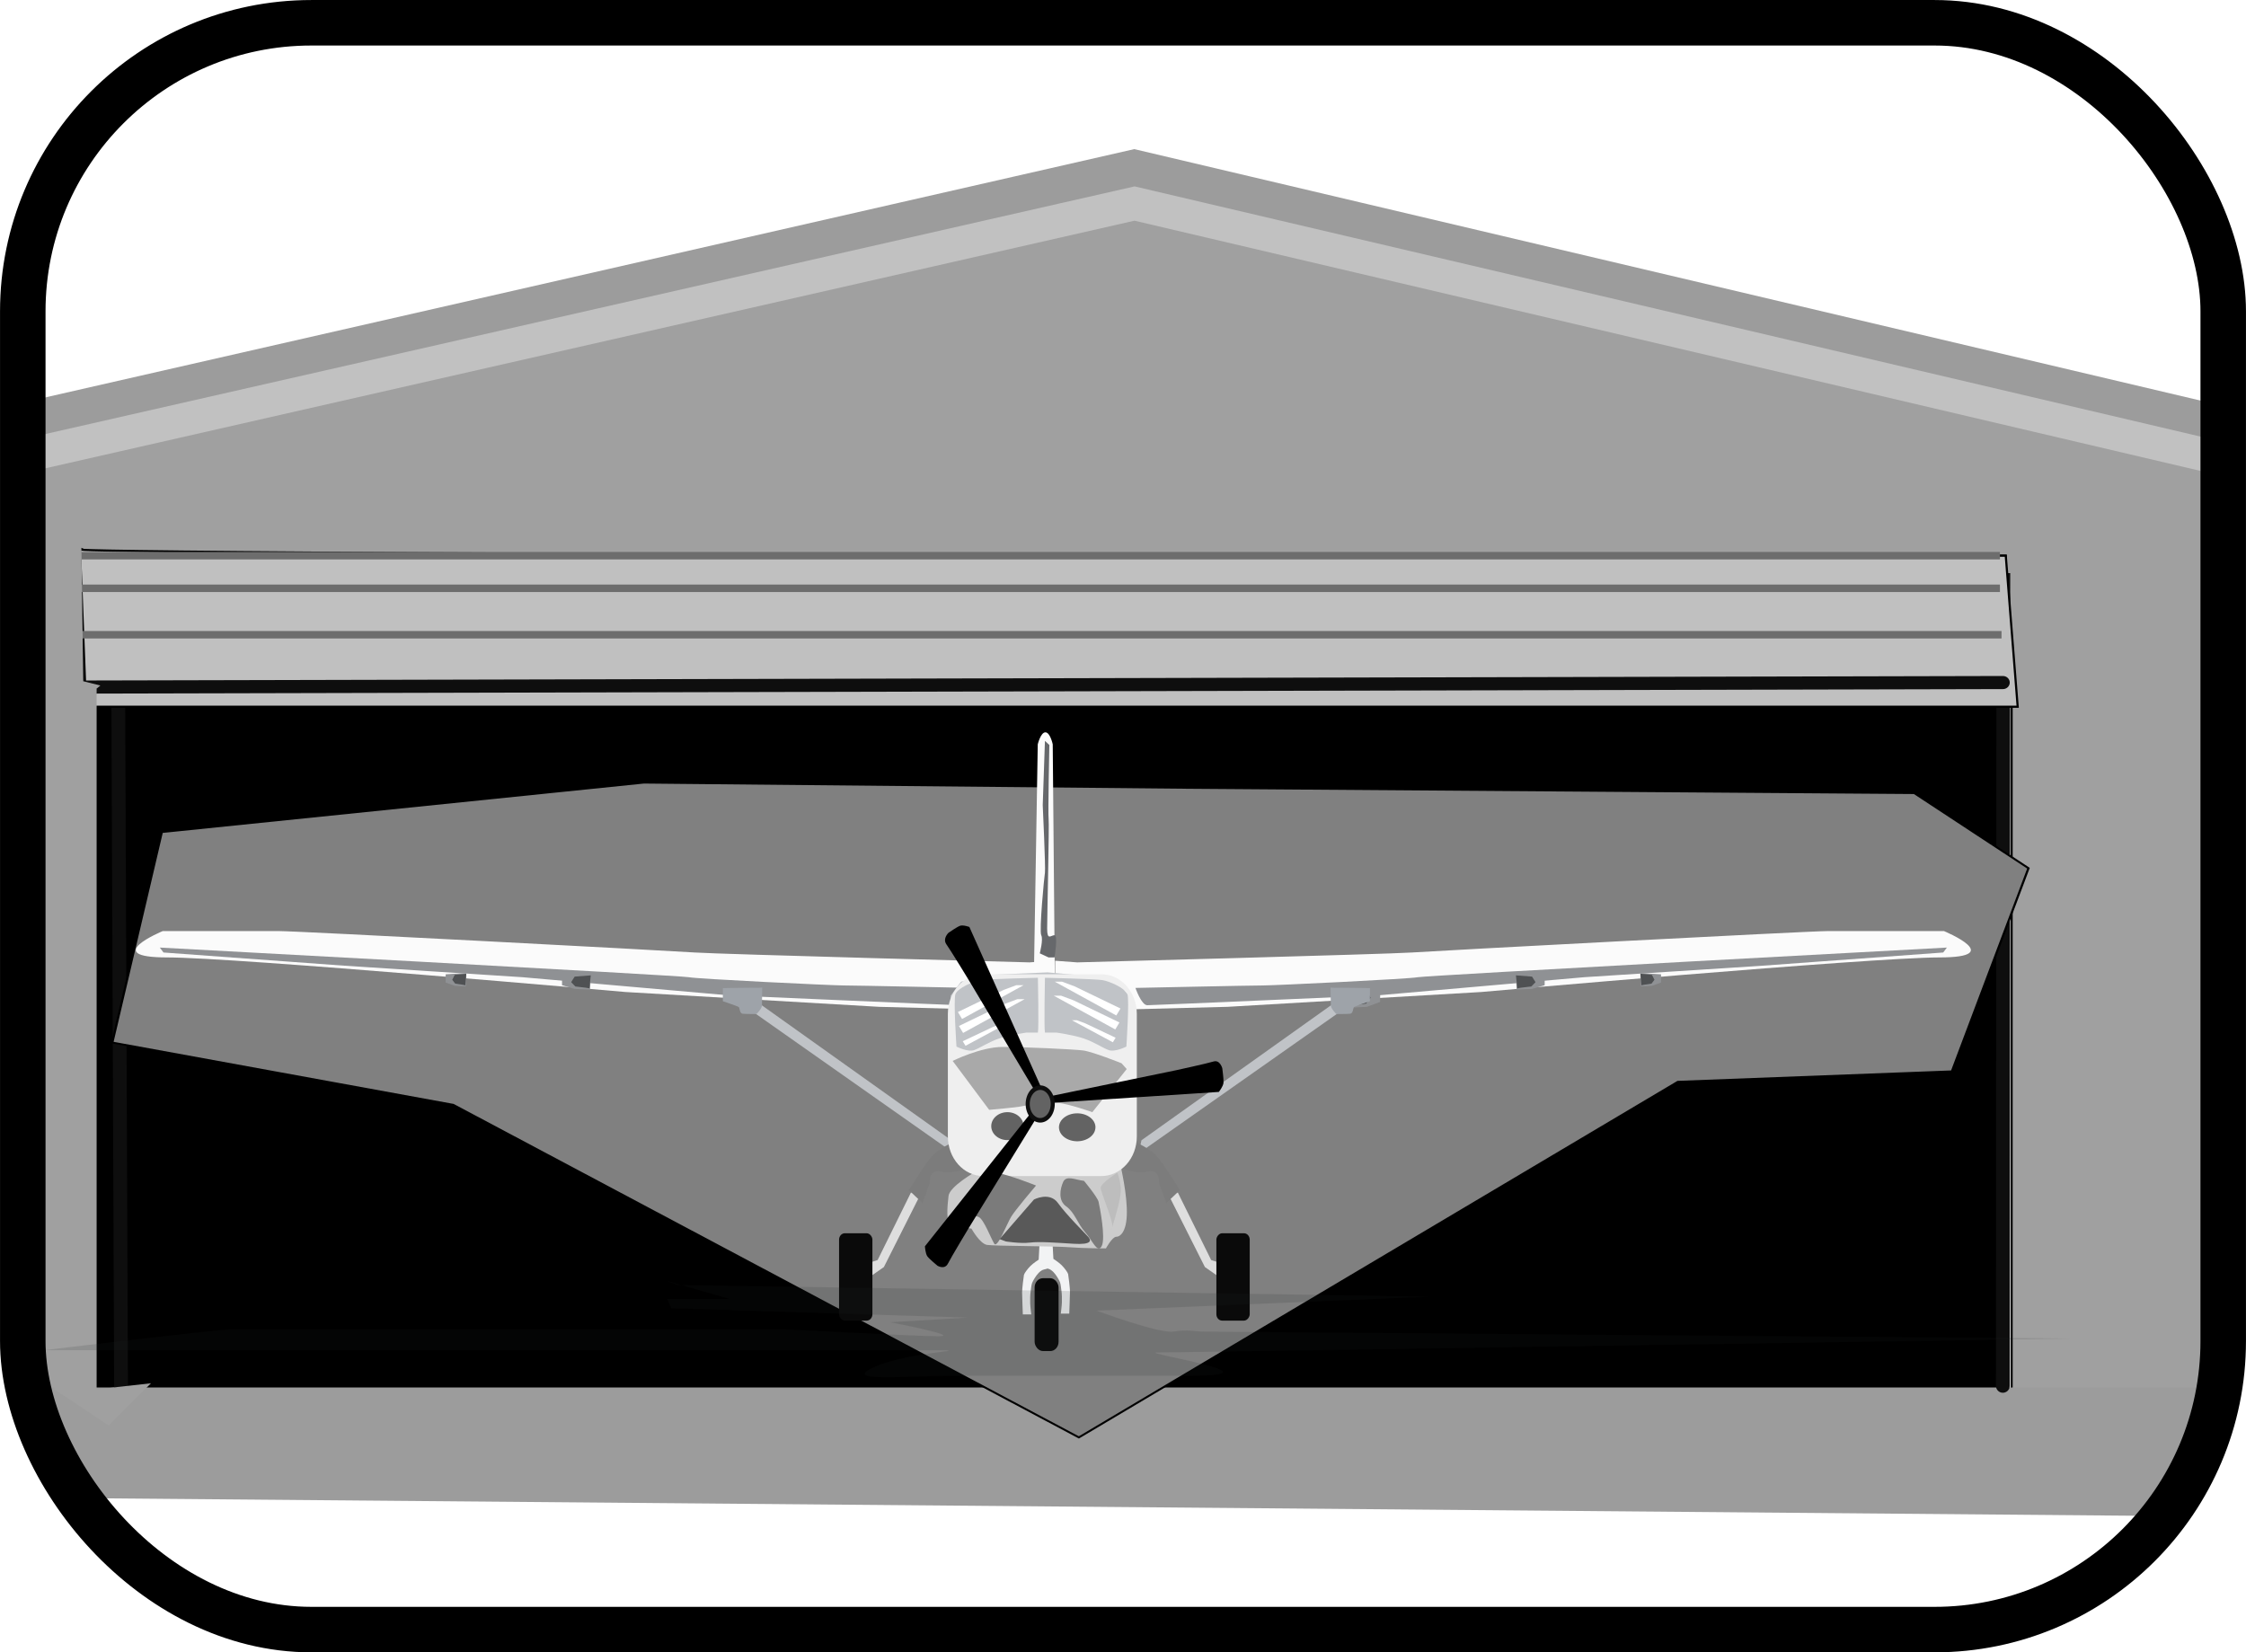 <?xml version="1.0" encoding="UTF-8" standalone="no"?>
<svg
   xmlns:dc="http://purl.org/dc/elements/1.1/"
   xmlns:cc="http://creativecommons.org/ns#"
   xmlns:rdf="http://www.w3.org/1999/02/22-rdf-syntax-ns#"
   xmlns:svg="http://www.w3.org/2000/svg"
   xmlns="http://www.w3.org/2000/svg"
   xmlns:xlink="http://www.w3.org/1999/xlink"
   xmlns:sodipodi="http://sodipodi.sourceforge.net/DTD/sodipodi-0.dtd"
   xmlns:inkscape="http://www.inkscape.org/namespaces/inkscape"
   sodipodi:docname="icon-sector-aviation.svg"
   inkscape:version="1.0 (4035a4f, 2020-05-01)"
   id="svg29197"
   version="1.1"
   viewBox="0 0 40.725 29.963"
   height="113.245"
   width="153.92">
  <defs
     id="defs29191">
    <filter
       id="filter34467"
       inkscape:label="Out of Focus"
       style="color-interpolation-filters:sRGB">
      <feFlood
         id="feFlood34453"
         result="flood"
         flood-color="rgb(255,255,255)"
         flood-opacity="1" />
      <feColorMatrix
         id="feColorMatrix34455"
         result="colormatrix1"
         values="1 0 0 0 0 0 1 0 0 0 0 0 1 0 0 -0.212 -0.715 -0.072 1 0 "
         in="SourceGraphic" />
      <feGaussianBlur
         id="feGaussianBlur34457"
         result="blur"
         stdDeviation="22.35 15.57"
         in="colormatrix1" />
      <feColorMatrix
         id="feColorMatrix34459"
         result="colormatrix2"
         values="1 0 0 0 0 0 1 0 0 0 0 0 1 0 0 0 0 0 25.53 -21.01 "
         in="blur" />
      <feBlend
         id="feBlend34461"
         result="blend"
         mode="normal"
         in2="flood"
         in="colormatrix2" />
      <feComposite
         k4="0"
         k3="0"
         k1="0"
         id="feComposite34463"
         result="composite1"
         k2="1"
         operator="arithmetic"
         in2="blend"
         in="blend" />
      <feComposite
         result="fbSourceGraphic"
         id="feComposite34465"
         operator="in"
         in2="SourceGraphic" />
      <feColorMatrix
         id="feColorMatrix34469"
         values="0 0 0 -1 0 0 0 0 -1 0 0 0 0 -1 0 0 0 0 1 0"
         in="fbSourceGraphic"
         result="fbSourceGraphicAlpha" />
      <feFlood
         in="fbSourceGraphic"
         result="flood"
         flood-color="rgb(255,255,255)"
         flood-opacity="1"
         id="feFlood34471" />
      <feColorMatrix
         result="colormatrix1"
         values="1 0 0 0 0 0 1 0 0 0 0 0 1 0 0 -0.212 -0.715 -0.072 1 0 "
         in="fbSourceGraphic"
         id="feColorMatrix34473" />
      <feGaussianBlur
         result="blur"
         stdDeviation="22.35 15.57"
         in="colormatrix1"
         id="feGaussianBlur34475" />
      <feColorMatrix
         result="colormatrix2"
         values="1 0 0 0 0 0 1 0 0 0 0 0 1 0 0 0 0 0 25.53 -21.01 "
         in="blur"
         id="feColorMatrix34477" />
      <feBlend
         result="blend"
         mode="normal"
         in="colormatrix2"
         id="feBlend34479"
         in2="flood" />
      <feComposite
         k4="0"
         k3="0"
         k1="0"
         result="composite1"
         k2="1"
         operator="arithmetic"
         in="blend"
         id="feComposite34481"
         in2="blend" />
      <feComposite
         operator="in"
         id="feComposite34483"
         in2="fbSourceGraphic" />
    </filter>
    <inkscape:perspective
       id="perspective1650"
       inkscape:persp3d-origin="22.885447 : -119.57486 : 1"
       inkscape:vp_z="45.770893 : -114.43077 : 1"
       inkscape:vp_y="-874.61967 : 484.80959 : 0"
       inkscape:vp_x="0 : -114.43077 : 1"
       sodipodi:type="inkscape:persp3d" />
    <marker
       inkscape:isstock="true"
       style="overflow:visible"
       id="Arrow2Lend"
       refX="0"
       refY="0"
       orient="auto"
       inkscape:stockid="Arrow2Lend">
      <path
         transform="matrix(-1.1,0,0,-1.1,-1.1,0)"
         d="M 8.719,4.034 -2.207,0.016 8.719,-4.002 c -1.745,2.372 -1.735,5.617 -6e-7,8.035 z"
         style="fill:#656565;fill-opacity:1;fill-rule:evenodd;stroke:#656565;stroke-width:0.625;stroke-linejoin:round;stroke-opacity:1"
         id="path17604" />
    </marker>
    <linearGradient
       id="linearGradient75911">
      <stop
         style="stop-color:#ffffff;stop-opacity:1;"
         offset="0"
         id="stop75907" />
      <stop
         style="stop-color:#d0d0d0;stop-opacity:1;"
         offset="1"
         id="stop75909" />
    </linearGradient>
    <linearGradient
       id="linearGradient82140">
      <stop
         id="stop82136"
         offset="0"
         style="stop-color:#ff2929;stop-opacity:1;" />
      <stop
         id="stop82138"
         offset="1"
         style="stop-color:#000000;stop-opacity:1;" />
    </linearGradient>
    <linearGradient
       id="linearGradient82098">
      <stop
         id="stop82094"
         offset="0"
         style="stop-color:#ff2929;stop-opacity:1;" />
      <stop
         id="stop82096"
         offset="1"
         style="stop-color:#080808;stop-opacity:1;" />
    </linearGradient>
    <filter
       style="color-interpolation-filters:sRGB"
       id="filter6564"
       x="-0.015"
       width="1.029"
       y="-0.015"
       height="1.029">
      <feGaussianBlur
         stdDeviation="0.273"
         id="feGaussianBlur6566" />
    </filter>
    <filter
       style="color-interpolation-filters:sRGB"
       id="filter6564-8"
       x="-0.015"
       width="1.029"
       y="-0.015"
       height="1.029">
      <feGaussianBlur
         stdDeviation="0.273"
         id="feGaussianBlur6566-7" />
    </filter>
    <linearGradient
       id="linearGradient11085">
      <stop
         id="stop11081"
         offset="0"
         style="stop-color:#98da00;stop-opacity:1;" />
      <stop
         id="stop11083"
         offset="1"
         style="stop-color:#73a500;stop-opacity:1;" />
    </linearGradient>
    <linearGradient
       id="linearGradient11075">
      <stop
         id="stop11071"
         offset="0"
         style="stop-color:#98da00;stop-opacity:1;" />
      <stop
         id="stop11073"
         offset="1"
         style="stop-color:#649000;stop-opacity:1;" />
    </linearGradient>
    <linearGradient
       id="linearGradient11065">
      <stop
         id="stop11061"
         offset="0"
         style="stop-color:#98da00;stop-opacity:1;" />
      <stop
         id="stop11063"
         offset="1"
         style="stop-color:#507300;stop-opacity:1;" />
    </linearGradient>
    <linearGradient
       id="linearGradient361386">
      <stop
         style="stop-color:#a7a7af;stop-opacity:1;"
         offset="0"
         id="stop361382" />
      <stop
         style="stop-color:#fbfbfb;stop-opacity:1;"
         offset="1"
         id="stop361384" />
    </linearGradient>
    <linearGradient
       id="linearGradient3640">
      <stop
         id="stop3636"
         offset="0"
         style="stop-color:#f4362d;stop-opacity:1;" />
      <stop
         id="stop3638"
         offset="1"
         style="stop-color:#910e08;stop-opacity:1;" />
    </linearGradient>
    <linearGradient
       id="linearGradient71652">
      <stop
         style="stop-color:#9f9f99;stop-opacity:1;"
         offset="0"
         id="stop71648" />
      <stop
         style="stop-color:#72726c;stop-opacity:1;"
         offset="1"
         id="stop71650" />
    </linearGradient>
    <linearGradient
       id="linearGradient88873">
      <stop
         style="stop-color:#b0b0b0;stop-opacity:1;"
         offset="0"
         id="stop88869" />
      <stop
         style="stop-color:#777777;stop-opacity:1;"
         offset="1"
         id="stop88871" />
    </linearGradient>
    <linearGradient
       id="linearGradient86952">
      <stop
         style="stop-color:#cdcecd;stop-opacity:1;"
         offset="0"
         id="stop86948" />
      <stop
         style="stop-color:#909490;stop-opacity:1;"
         offset="1"
         id="stop86950" />
    </linearGradient>
    <linearGradient
       id="linearGradient86936">
      <stop
         style="stop-color:#c9cac9;stop-opacity:1;"
         offset="0"
         id="stop86932" />
      <stop
         style="stop-color:#848784;stop-opacity:1;"
         offset="1"
         id="stop86934" />
    </linearGradient>
    <linearGradient
       id="linearGradient86861">
      <stop
         style="stop-color:#dedfde;stop-opacity:1;"
         offset="0"
         id="stop86857" />
      <stop
         style="stop-color:#828584;stop-opacity:1;"
         offset="1"
         id="stop86859" />
    </linearGradient>
    <linearGradient
       id="linearGradient86819">
      <stop
         style="stop-color:#1d1d1d;stop-opacity:1;"
         offset="0"
         id="stop86815" />
      <stop
         style="stop-color:#929292;stop-opacity:0.992;"
         offset="1"
         id="stop86817" />
    </linearGradient>
    <linearGradient
       id="linearGradient13968">
      <stop
         id="stop13964"
         offset="0"
         style="stop-color:#d0d0d0;stop-opacity:1;" />
      <stop
         id="stop13966"
         offset="1"
         style="stop-color:#9c9c9c;stop-opacity:1;" />
    </linearGradient>
    <filter
       style="color-interpolation-filters:sRGB"
       id="filter6564-0"
       x="-0.015"
       width="1.029"
       y="-0.015"
       height="1.029">
      <feGaussianBlur
         stdDeviation="0.273"
         id="feGaussianBlur6566-5" />
    </filter>
    <filter
       style="color-interpolation-filters:sRGB"
       id="filter6564-8-1"
       x="-0.015"
       width="1.029"
       y="-0.015"
       height="1.029">
      <feGaussianBlur
         stdDeviation="0.273"
         id="feGaussianBlur6566-7-2" />
    </filter>
    <filter
       height="1.029"
       y="-0.015"
       width="1.029"
       x="-0.015"
       id="filter6564-1"
       style="color-interpolation-filters:sRGB">
      <feGaussianBlur
         id="feGaussianBlur6566-2"
         stdDeviation="0.273" />
    </filter>
    <linearGradient
       id="linearGradient48543">
      <stop
         style="stop-color:#4d4d4d;stop-opacity:1;"
         offset="0"
         id="stop48539" />
      <stop
         style="stop-color:#0f0e0e;stop-opacity:1;"
         offset="1"
         id="stop48541" />
    </linearGradient>
    <linearGradient
       id="linearGradient8720">
      <stop
         style="stop-color:#ffffff;stop-opacity:0;"
         offset="0"
         id="stop8716" />
      <stop
         style="stop-color:#ffffff;stop-opacity:0.661;"
         offset="1"
         id="stop8718" />
    </linearGradient>
    <clipPath
       clipPathUnits="userSpaceOnUse"
       id="clipPath12958">
      <rect
         style="display:inline;opacity:1;fill:none;fill-opacity:1;stroke:#e5ebfd;stroke-width:0.217;stroke-miterlimit:4;stroke-dasharray:none;stroke-dashoffset:0;stroke-opacity:1"
         id="rect12960"
         width="46.639"
         height="10.557"
         x="0.267"
         y="9.821"
         ry="0.035" />
    </clipPath>
    <clipPath
       id="clipPath12958-2"
       clipPathUnits="userSpaceOnUse">
      <rect
         ry="0.035"
         y="9.821"
         x="0.267"
         height="10.557"
         width="46.639"
         id="rect12960-0"
         style="display:inline;opacity:1;fill:none;fill-opacity:1;stroke:#e5ebfd;stroke-width:0.217;stroke-miterlimit:4;stroke-dasharray:none;stroke-dashoffset:0;stroke-opacity:1" />
    </clipPath>
    <linearGradient
       id="linearGradient11320">
      <stop
         style="stop-color:#ab2215;stop-opacity:1;"
         offset="0"
         id="stop11316" />
      <stop
         style="stop-color:#6e160d;stop-opacity:1;"
         offset="1"
         id="stop11318" />
    </linearGradient>
    <linearGradient
       id="linearGradient11292">
      <stop
         style="stop-color:#f0c142;stop-opacity:1;"
         offset="0"
         id="stop11288" />
      <stop
         style="stop-color:#af840e;stop-opacity:0.903;"
         offset="1"
         id="stop11290" />
    </linearGradient>
    <linearGradient
       id="linearGradient11282">
      <stop
         style="stop-color:#f0ca42;stop-opacity:1;"
         offset="0"
         id="stop11278" />
      <stop
         style="stop-color:#cea410;stop-opacity:0.992;"
         offset="1"
         id="stop11280" />
    </linearGradient>
    <linearGradient
       id="linearGradient11274">
      <stop
         style="stop-color:#f0c142;stop-opacity:1;"
         offset="0"
         id="stop11270" />
      <stop
         style="stop-color:#ca9810;stop-opacity:1;"
         offset="1"
         id="stop11272" />
    </linearGradient>
    <linearGradient
       id="linearGradient11256">
      <stop
         style="stop-color:#ebb70f;stop-opacity:1;"
         offset="0"
         id="stop11252" />
      <stop
         style="stop-color:#a27e0a;stop-opacity:0.984;"
         offset="1"
         id="stop11254" />
    </linearGradient>
    <linearGradient
       id="linearGradient11053">
      <stop
         style="stop-color:#98da00;stop-opacity:1;"
         offset="1"
         id="stop11049" />
      <stop
         style="stop-color:#567b00;stop-opacity:0.524;"
         offset="1"
         id="stop11051" />
    </linearGradient>
    <linearGradient
       id="linearGradient10607">
      <stop
         style="stop-color:#cbcbcb;stop-opacity:1;"
         offset="0"
         id="stop10603" />
      <stop
         style="stop-color:#e4e4e4;stop-opacity:1;"
         offset="1"
         id="stop10605" />
    </linearGradient>
    <linearGradient
       id="linearGradient10324">
      <stop
         style="stop-color:#a09999;stop-opacity:0.444;"
         offset="0"
         id="stop10320" />
      <stop
         style="stop-color:#edecec;stop-opacity:0.919;"
         offset="1"
         id="stop10322" />
    </linearGradient>
    <linearGradient
       xlink:href="#linearGradient11065"
       id="linearGradient11069"
       gradientUnits="userSpaceOnUse"
       x1="29.86"
       y1="30.663"
       x2="22.631"
       y2="33.026" />
    <linearGradient
       xlink:href="#linearGradient11075"
       id="linearGradient11079"
       gradientUnits="userSpaceOnUse"
       x1="25.372"
       y1="24.805"
       x2="24.568"
       y2="26.033" />
    <linearGradient
       xlink:href="#linearGradient11085"
       id="linearGradient11089"
       gradientUnits="userSpaceOnUse"
       x1="21.497"
       y1="30.285"
       x2="20.789"
       y2="30.947" />
    <clipPath
       id="clipPath12958-6"
       clipPathUnits="userSpaceOnUse">
      <rect
         ry="0.035"
         y="9.821"
         x="0.267"
         height="10.557"
         width="46.639"
         id="rect12960-2"
         style="display:inline;opacity:1;fill:none;fill-opacity:1;stroke:#e5ebfd;stroke-width:0.217;stroke-miterlimit:4;stroke-dasharray:none;stroke-dashoffset:0;stroke-opacity:1" />
    </clipPath>
    <clipPath
       clipPathUnits="userSpaceOnUse"
       id="clipPath12958-2-6">
      <rect
         style="display:inline;opacity:1;fill:none;fill-opacity:1;stroke:#e5ebfd;stroke-width:0.217;stroke-miterlimit:4;stroke-dasharray:none;stroke-dashoffset:0;stroke-opacity:1"
         id="rect12960-0-3"
         width="46.639"
         height="10.557"
         x="0.267"
         y="9.821"
         ry="0.035" />
    </clipPath>
    <linearGradient
       id="linearGradient165769">
      <stop
         id="stop165765"
         offset="0"
         style="stop-color:#44b3ed;stop-opacity:1;" />
      <stop
         id="stop165767"
         offset="1"
         style="stop-color:#1491d2;stop-opacity:1;" />
    </linearGradient>
    <linearGradient
       id="linearGradient165759">
      <stop
         id="stop165755"
         offset="0"
         style="stop-color:#44b3ed;stop-opacity:1;" />
      <stop
         id="stop165757"
         offset="1"
         style="stop-color:#127fb8;stop-opacity:1;" />
    </linearGradient>
    <linearGradient
       id="linearGradient165679">
      <stop
         id="stop165675"
         offset="0"
         style="stop-color:#cfcfcf;stop-opacity:1;" />
      <stop
         id="stop165677"
         offset="1"
         style="stop-color:#585858;stop-opacity:1;" />
    </linearGradient>
    <linearGradient
       id="linearGradient165671">
      <stop
         id="stop165667"
         offset="0"
         style="stop-color:#cfcfcf;stop-opacity:1;" />
      <stop
         id="stop165669"
         offset="1"
         style="stop-color:#4a4a4a;stop-opacity:0.806;" />
    </linearGradient>
    <linearGradient
       id="linearGradient165659">
      <stop
         id="stop165655"
         offset="0"
         style="stop-color:#cfcfcf;stop-opacity:1;" />
      <stop
         id="stop165657"
         offset="1"
         style="stop-color:#888888;stop-opacity:0.984;" />
    </linearGradient>
    <linearGradient
       id="linearGradient166178">
      <stop
         id="stop166174"
         offset="0"
         style="stop-color:#e4e5e4;stop-opacity:1;" />
      <stop
         id="stop166176"
         offset="1"
         style="stop-color:#b1b4b1;stop-opacity:1;" />
    </linearGradient>
    <linearGradient
       id="linearGradient166150">
      <stop
         id="stop166146"
         offset="0"
         style="stop-color:#939592;stop-opacity:1;" />
      <stop
         id="stop166148"
         offset="1"
         style="stop-color:#898b88;stop-opacity:1;" />
    </linearGradient>
    <linearGradient
       id="linearGradient166096">
      <stop
         id="stop166092"
         offset="0"
         style="stop-color:#e7e7e7;stop-opacity:1;" />
      <stop
         id="stop166094"
         offset="1"
         style="stop-color:#909090;stop-opacity:0.992;" />
    </linearGradient>
    <linearGradient
       id="linearGradient166086">
      <stop
         id="stop166082"
         offset="0"
         style="stop-color:#e1e1e1;stop-opacity:1;" />
      <stop
         id="stop166084"
         offset="1"
         style="stop-color:#a0a0a0;stop-opacity:1;" />
    </linearGradient>
    <linearGradient
       id="linearGradient165962">
      <stop
         id="stop165958"
         offset="0"
         style="stop-color:#979797;stop-opacity:1;" />
      <stop
         id="stop165960"
         offset="1"
         style="stop-color:#6b6b6b;stop-opacity:1;" />
    </linearGradient>
    <linearGradient
       id="linearGradient165950">
      <stop
         id="stop165946"
         offset="0"
         style="stop-color:#2f2f2f;stop-opacity:1;" />
      <stop
         id="stop165948"
         offset="1"
         style="stop-color:#dcdcdc;stop-opacity:1" />
    </linearGradient>
    <linearGradient
       id="linearGradient166360">
      <stop
         id="stop166356"
         offset="0"
         style="stop-color:#b8b8bb;stop-opacity:1;" />
      <stop
         id="stop166358"
         offset="1"
         style="stop-color:#87878c;stop-opacity:1;" />
    </linearGradient>
    <linearGradient
       id="linearGradient166348">
      <stop
         id="stop166344"
         offset="0"
         style="stop-color:#e2e2e3;stop-opacity:1;" />
      <stop
         id="stop166346"
         offset="1"
         style="stop-color:#bdc5d6;stop-opacity:1;" />
    </linearGradient>
    <linearGradient
       id="linearGradient166336">
      <stop
         id="stop166332"
         offset="0"
         style="stop-color:#f5002f;stop-opacity:1;" />
      <stop
         id="stop166334"
         offset="1"
         style="stop-color:#ff738e;stop-opacity:1;" />
    </linearGradient>
    <linearGradient
       id="linearGradient166312">
      <stop
         id="stop166308"
         offset="0"
         style="stop-color:#f5002f;stop-opacity:1;" />
      <stop
         id="stop166310"
         offset="1"
         style="stop-color:#fa6481;stop-opacity:1;" />
    </linearGradient>
    <linearGradient
       id="linearGradient166302">
      <stop
         id="stop166298"
         offset="0"
         style="stop-color:#100003;stop-opacity:1;" />
      <stop
         id="stop166300"
         offset="1"
         style="stop-color:#757575;stop-opacity:1;" />
    </linearGradient>
    <marker
       inkscape:isstock="true"
       style="overflow:visible"
       id="Arrow2Lend-3"
       refX="0"
       refY="0"
       orient="auto"
       inkscape:stockid="Arrow2Lend">
      <path
         transform="matrix(-1.1,0,0,-1.1,-1.1,0)"
         d="M 8.719,4.034 -2.207,0.016 8.719,-4.002 c -1.745,2.372 -1.735,5.617 -6e-7,8.035 z"
         style="fill:#656565;fill-opacity:1;fill-rule:evenodd;stroke:#656565;stroke-width:0.625;stroke-linejoin:round;stroke-opacity:1"
         id="path17604-2" />
    </marker>
    <clipPath
       id="clipPath94518"
       clipPathUnits="userSpaceOnUse">
      <rect
         y="-109.846"
         x="-14.674"
         height="105.912"
         width="132.025"
         id="rect94520"
         style="opacity:1;fill:#98b0b0;fill-opacity:1;stroke:none;stroke-width:0.217;stroke-miterlimit:4;stroke-dasharray:none;stroke-opacity:1" />
    </clipPath>
    <marker
       inkscape:isstock="true"
       style="overflow:visible"
       id="Arrow2Lend-0"
       refX="0"
       refY="0"
       orient="auto"
       inkscape:stockid="Arrow2Lend">
      <path
         transform="matrix(-1.1,0,0,-1.1,-1.1,0)"
         d="M 8.719,4.034 -2.207,0.016 8.719,-4.002 c -1.745,2.372 -1.735,5.617 -6e-7,8.035 z"
         style="fill:#656565;fill-opacity:1;fill-rule:evenodd;stroke:#656565;stroke-width:0.625;stroke-linejoin:round;stroke-opacity:1"
         id="path17604-5" />
    </marker>
    <filter
       style="color-interpolation-filters:sRGB"
       id="filter6564-2"
       x="-0.015"
       width="1.029"
       y="-0.015"
       height="1.029">
      <feGaussianBlur
         stdDeviation="0.273"
         id="feGaussianBlur6566-0" />
    </filter>
    <filter
       style="color-interpolation-filters:sRGB"
       id="filter6564-8-12"
       x="-0.015"
       width="1.029"
       y="-0.015"
       height="1.029">
      <feGaussianBlur
         stdDeviation="0.273"
         id="feGaussianBlur6566-7-0" />
    </filter>
    <filter
       style="color-interpolation-filters:sRGB"
       id="filter6564-0-2"
       x="-0.015"
       width="1.029"
       y="-0.015"
       height="1.029">
      <feGaussianBlur
         stdDeviation="0.273"
         id="feGaussianBlur6566-5-0" />
    </filter>
    <filter
       style="color-interpolation-filters:sRGB"
       id="filter6564-8-1-4"
       x="-0.015"
       width="1.029"
       y="-0.015"
       height="1.029">
      <feGaussianBlur
         stdDeviation="0.273"
         id="feGaussianBlur6566-7-2-5" />
    </filter>
    <filter
       height="1.029"
       y="-0.015"
       width="1.029"
       x="-0.015"
       id="filter6564-1-6"
       style="color-interpolation-filters:sRGB">
      <feGaussianBlur
         id="feGaussianBlur6566-2-6"
         stdDeviation="0.273" />
    </filter>
    <clipPath
       clipPathUnits="userSpaceOnUse"
       id="clipPath12958-4">
      <rect
         style="display:inline;opacity:1;fill:none;fill-opacity:1;stroke:#e5ebfd;stroke-width:0.217;stroke-miterlimit:4;stroke-dasharray:none;stroke-dashoffset:0;stroke-opacity:1"
         id="rect12960-20"
         width="46.639"
         height="10.557"
         x="0.267"
         y="9.821"
         ry="0.035" />
    </clipPath>
    <clipPath
       id="clipPath12958-2-8"
       clipPathUnits="userSpaceOnUse">
      <rect
         ry="0.035"
         y="9.821"
         x="0.267"
         height="10.557"
         width="46.639"
         id="rect12960-0-6"
         style="display:inline;opacity:1;fill:none;fill-opacity:1;stroke:#e5ebfd;stroke-width:0.217;stroke-miterlimit:4;stroke-dasharray:none;stroke-dashoffset:0;stroke-opacity:1" />
    </clipPath>
    <clipPath
       id="clipPath12958-6-3"
       clipPathUnits="userSpaceOnUse">
      <rect
         ry="0.035"
         y="9.821"
         x="0.267"
         height="10.557"
         width="46.639"
         id="rect12960-2-9"
         style="display:inline;opacity:1;fill:none;fill-opacity:1;stroke:#e5ebfd;stroke-width:0.217;stroke-miterlimit:4;stroke-dasharray:none;stroke-dashoffset:0;stroke-opacity:1" />
    </clipPath>
    <clipPath
       clipPathUnits="userSpaceOnUse"
       id="clipPath12958-2-6-8">
      <rect
         style="display:inline;opacity:1;fill:none;fill-opacity:1;stroke:#e5ebfd;stroke-width:0.217;stroke-miterlimit:4;stroke-dasharray:none;stroke-dashoffset:0;stroke-opacity:1"
         id="rect12960-0-3-4"
         width="46.639"
         height="10.557"
         x="0.267"
         y="9.821"
         ry="0.035" />
    </clipPath>
    <marker
       inkscape:isstock="true"
       style="overflow:visible"
       id="Arrow2Lend-3-0"
       refX="0"
       refY="0"
       orient="auto"
       inkscape:stockid="Arrow2Lend">
      <path
         transform="matrix(-1.1,0,0,-1.1,-1.1,0)"
         d="M 8.719,4.034 -2.207,0.016 8.719,-4.002 c -1.745,2.372 -1.735,5.617 -6e-7,8.035 z"
         style="fill:#656565;fill-opacity:1;fill-rule:evenodd;stroke:#656565;stroke-width:0.625;stroke-linejoin:round;stroke-opacity:1"
         id="path17604-2-2" />
    </marker>
    <marker
       inkscape:stockid="Arrow2Lend"
       orient="auto"
       refY="0"
       refX="0"
       id="Arrow2Lend-7"
       style="overflow:visible"
       inkscape:isstock="true">
      <path
         id="path17604-3"
         style="fill:#656565;fill-opacity:1;fill-rule:evenodd;stroke:#656565;stroke-width:0.625;stroke-linejoin:round;stroke-opacity:1"
         d="M 8.719,4.034 -2.207,0.016 8.719,-4.002 c -1.745,2.372 -1.735,5.617 -6e-7,8.035 z"
         transform="matrix(-1.1,0,0,-1.1,-1.1,0)" />
    </marker>
    <filter
       height="1.029"
       y="-0.015"
       width="1.029"
       x="-0.015"
       id="filter6564-9"
       style="color-interpolation-filters:sRGB">
      <feGaussianBlur
         id="feGaussianBlur6566-52"
         stdDeviation="0.273" />
    </filter>
    <filter
       height="1.029"
       y="-0.015"
       width="1.029"
       x="-0.015"
       id="filter6564-8-7"
       style="color-interpolation-filters:sRGB">
      <feGaussianBlur
         id="feGaussianBlur6566-7-9"
         stdDeviation="0.273" />
    </filter>
    <filter
       height="1.029"
       y="-0.015"
       width="1.029"
       x="-0.015"
       id="filter6564-0-0"
       style="color-interpolation-filters:sRGB">
      <feGaussianBlur
         id="feGaussianBlur6566-5-4"
         stdDeviation="0.273" />
    </filter>
    <filter
       height="1.029"
       y="-0.015"
       width="1.029"
       x="-0.015"
       id="filter6564-8-1-1"
       style="color-interpolation-filters:sRGB">
      <feGaussianBlur
         id="feGaussianBlur6566-7-2-7"
         stdDeviation="0.273" />
    </filter>
    <filter
       style="color-interpolation-filters:sRGB"
       id="filter6564-1-9"
       x="-0.015"
       width="1.029"
       y="-0.015"
       height="1.029">
      <feGaussianBlur
         stdDeviation="0.273"
         id="feGaussianBlur6566-2-4" />
    </filter>
    <clipPath
       id="clipPath12958-0"
       clipPathUnits="userSpaceOnUse">
      <rect
         ry="0.035"
         y="9.821"
         x="0.267"
         height="10.557"
         width="46.639"
         id="rect12960-23"
         style="display:inline;opacity:1;fill:none;fill-opacity:1;stroke:#e5ebfd;stroke-width:0.217;stroke-miterlimit:4;stroke-dasharray:none;stroke-dashoffset:0;stroke-opacity:1" />
    </clipPath>
    <clipPath
       clipPathUnits="userSpaceOnUse"
       id="clipPath12958-2-1">
      <rect
         style="display:inline;opacity:1;fill:none;fill-opacity:1;stroke:#e5ebfd;stroke-width:0.217;stroke-miterlimit:4;stroke-dasharray:none;stroke-dashoffset:0;stroke-opacity:1"
         id="rect12960-0-39"
         width="46.639"
         height="10.557"
         x="0.267"
         y="9.821"
         ry="0.035" />
    </clipPath>
    <clipPath
       clipPathUnits="userSpaceOnUse"
       id="clipPath12958-6-7">
      <rect
         style="display:inline;opacity:1;fill:none;fill-opacity:1;stroke:#e5ebfd;stroke-width:0.217;stroke-miterlimit:4;stroke-dasharray:none;stroke-dashoffset:0;stroke-opacity:1"
         id="rect12960-2-8"
         width="46.639"
         height="10.557"
         x="0.267"
         y="9.821"
         ry="0.035" />
    </clipPath>
    <clipPath
       id="clipPath12958-2-6-3"
       clipPathUnits="userSpaceOnUse">
      <rect
         ry="0.035"
         y="9.821"
         x="0.267"
         height="10.557"
         width="46.639"
         id="rect12960-0-3-7"
         style="display:inline;opacity:1;fill:none;fill-opacity:1;stroke:#e5ebfd;stroke-width:0.217;stroke-miterlimit:4;stroke-dasharray:none;stroke-dashoffset:0;stroke-opacity:1" />
    </clipPath>
    <marker
       inkscape:stockid="Arrow2Lend"
       orient="auto"
       refY="0"
       refX="0"
       id="Arrow2Lend-3-7"
       style="overflow:visible"
       inkscape:isstock="true">
      <path
         id="path17604-2-4"
         style="fill:#656565;fill-opacity:1;fill-rule:evenodd;stroke:#656565;stroke-width:0.625;stroke-linejoin:round;stroke-opacity:1"
         d="M 8.719,4.034 -2.207,0.016 8.719,-4.002 c -1.745,2.372 -1.735,5.617 -6e-7,8.035 z"
         transform="matrix(-1.1,0,0,-1.1,-1.1,0)" />
    </marker>
    <marker
       inkscape:isstock="true"
       style="overflow:visible"
       id="Arrow2Lend-9"
       refX="0"
       refY="0"
       orient="auto"
       inkscape:stockid="Arrow2Lend">
      <path
         transform="matrix(-1.1,0,0,-1.1,-1.1,0)"
         d="M 8.719,4.034 -2.207,0.016 8.719,-4.002 c -1.745,2.372 -1.735,5.617 -6e-7,8.035 z"
         style="fill:#656565;fill-opacity:1;fill-rule:evenodd;stroke:#656565;stroke-width:0.625;stroke-linejoin:round;stroke-opacity:1"
         id="path17604-25" />
    </marker>
    <filter
       id="filter34467-4"
       inkscape:label="Out of Focus"
       style="color-interpolation-filters:sRGB">
      <feFlood
         id="feFlood34453-0"
         result="flood"
         flood-color="rgb(255,255,255)"
         flood-opacity="1" />
      <feColorMatrix
         id="feColorMatrix34455-9"
         result="colormatrix1"
         values="1 0 0 0 0 0 1 0 0 0 0 0 1 0 0 -0.212 -0.715 -0.072 1 0 "
         in="SourceGraphic" />
      <feGaussianBlur
         id="feGaussianBlur34457-2"
         result="blur"
         stdDeviation="22.35 15.57"
         in="colormatrix1" />
      <feColorMatrix
         id="feColorMatrix34459-4"
         result="colormatrix2"
         values="1 0 0 0 0 0 1 0 0 0 0 0 1 0 0 0 0 0 25.53 -21.01 "
         in="blur" />
      <feBlend
         id="feBlend34461-9"
         result="blend"
         mode="normal"
         in2="flood"
         in="colormatrix2" />
      <feComposite
         k4="0"
         k3="0"
         k1="0"
         id="feComposite34463-2"
         result="composite1"
         k2="1"
         operator="arithmetic"
         in2="blend"
         in="blend" />
      <feComposite
         result="fbSourceGraphic"
         id="feComposite34465-9"
         operator="in"
         in2="SourceGraphic" />
      <feColorMatrix
         id="feColorMatrix34469-1"
         values="0 0 0 -1 0 0 0 0 -1 0 0 0 0 -1 0 0 0 0 1 0"
         in="fbSourceGraphic"
         result="fbSourceGraphicAlpha" />
      <feFlood
         in="fbSourceGraphic"
         result="flood"
         flood-color="rgb(255,255,255)"
         flood-opacity="1"
         id="feFlood34471-0" />
      <feColorMatrix
         result="colormatrix1"
         values="1 0 0 0 0 0 1 0 0 0 0 0 1 0 0 -0.212 -0.715 -0.072 1 0 "
         in="fbSourceGraphic"
         id="feColorMatrix34473-9" />
      <feGaussianBlur
         result="blur"
         stdDeviation="22.35 15.57"
         in="colormatrix1"
         id="feGaussianBlur34475-3" />
      <feColorMatrix
         result="colormatrix2"
         values="1 0 0 0 0 0 1 0 0 0 0 0 1 0 0 0 0 0 25.53 -21.01 "
         in="blur"
         id="feColorMatrix34477-0" />
      <feBlend
         result="blend"
         mode="normal"
         in="colormatrix2"
         id="feBlend34479-0"
         in2="flood" />
      <feComposite
         k4="0"
         k3="0"
         k1="0"
         result="composite1"
         k2="1"
         operator="arithmetic"
         in="blend"
         id="feComposite34481-3"
         in2="blend" />
      <feComposite
         operator="in"
         id="feComposite34483-0"
         in2="fbSourceGraphic" />
    </filter>
    <filter
       id="filter35459"
       inkscape:label="Lighting"
       style="color-interpolation-filters:sRGB">
      <feComponentTransfer
         id="feComponentTransfer35457"
         result="component">
        <feFuncR
           id="feFuncR35451"
           offset="0"
           exponent="1"
           amplitude="1.33"
           type="gamma" />
        <feFuncG
           id="feFuncG35453"
           offset="0"
           exponent="1"
           amplitude="1.33"
           type="gamma" />
        <feFuncB
           id="feFuncB35455"
           offset="0"
           exponent="1"
           amplitude="1.33"
           type="gamma" />
        <feFuncA
           type="identity"
           id="feFuncA35463" />
      </feComponentTransfer>
    </filter>
    <filter
       inkscape:label="filter2"
       id="filter35617"
       style="color-interpolation-filters:sRGB">
      <feBlend
         id="feBlend35619"
         in2="SourceGraphic"
         mode="normal" />
    </filter>
    <filter
       height="1.4"
       width="1.22"
       id="filter35627"
       style="color-interpolation-filters:sRGB"
       inkscape:menu-tooltip="Inner colorized shadow, outer black shadow"
       inkscape:menu="Shadows and Glows"
       inkscape:label="In and Out">
      <feGaussianBlur
         id="feGaussianBlur35621"
         stdDeviation="45.96"
         in="SourceGraphic"
         result="result0" />
      <feOffset
         id="feOffset35623"
         result="result4"
         dy="5"
         dx="5" />
      <feComposite
         id="feComposite35625"
         result="result3"
         operator="xor"
         in2="result4"
         in="SourceGraphic" />
    </filter>
    <clipPath
       id="clipPath10382"
       clipPathUnits="userSpaceOnUse">
      <rect
         ry="0.417"
         y="63.865"
         x="70.822"
         height="72.732"
         width="83.257"
         id="rect10384"
         style="fill:#ffffff;stroke-width:0.274;stroke-linecap:round" />
    </clipPath>
    <clipPath
       id="clipPath12806"
       clipPathUnits="userSpaceOnUse">
      <rect
         style="fill:#000000;fill-opacity:1;stroke:#000000;stroke-width:1.862;stroke-linecap:round;stroke-miterlimit:4;stroke-dasharray:none;stroke-opacity:1"
         id="rect12808"
         width="80.719"
         height="73.319"
         x="71.893"
         y="64.663"
         ry="13.167" />
    </clipPath>
    <filter
       inkscape:collect="always"
       style="color-interpolation-filters:sRGB"
       id="filter2557"
       x="-0.006"
       width="1.012"
       y="-2.521"
       height="6.042">
      <feGaussianBlur
         inkscape:collect="always"
         stdDeviation="0.099"
         id="feGaussianBlur2559" />
    </filter>
    <filter
       inkscape:collect="always"
       style="color-interpolation-filters:sRGB"
       id="filter2400"
       x="-0.38"
       width="1.761"
       y="-0.032"
       height="1.064">
      <feGaussianBlur
         inkscape:collect="always"
         stdDeviation="0.118"
         id="feGaussianBlur2402" />
    </filter>
    <filter
       inkscape:collect="always"
       style="color-interpolation-filters:sRGB"
       id="filter2058"
       x="-0.083"
       width="1.166"
       y="-0.102"
       height="1.205">
      <feGaussianBlur
         inkscape:collect="always"
         stdDeviation="0.124"
         id="feGaussianBlur2060" />
    </filter>
    <filter
       inkscape:collect="always"
       style="color-interpolation-filters:sRGB"
       id="filter2062"
       x="-0.154"
       width="1.307"
       y="-0.104"
       height="1.209">
      <feGaussianBlur
         inkscape:collect="always"
         stdDeviation="0.124"
         id="feGaussianBlur2064" />
    </filter>
    <filter
       inkscape:collect="always"
       style="color-interpolation-filters:sRGB"
       id="filter2066"
       x="-0.327"
       width="1.655"
       y="-0.128"
       height="1.255">
      <feGaussianBlur
         inkscape:collect="always"
         stdDeviation="0.124"
         id="feGaussianBlur2068" />
    </filter>
    <filter
       inkscape:collect="always"
       style="color-interpolation-filters:sRGB"
       id="filter2108"
       x="-0.072"
       width="1.144"
       y="-0.155"
       height="1.309">
      <feGaussianBlur
         inkscape:collect="always"
         stdDeviation="0.123"
         id="feGaussianBlur2110" />
    </filter>
    <filter
       inkscape:collect="always"
       style="color-interpolation-filters:sRGB"
       id="filter2224"
       x="-0.145"
       width="1.291"
       y="-0.316"
       height="1.632">
      <feGaussianBlur
         inkscape:collect="always"
         stdDeviation="0.18"
         id="feGaussianBlur2226" />
    </filter>
    <filter
       inkscape:collect="always"
       style="color-interpolation-filters:sRGB"
       id="filter2200"
       x="-0.007"
       width="1.015"
       y="-0.016"
       height="1.032">
      <feGaussianBlur
         inkscape:collect="always"
         stdDeviation="0.009"
         id="feGaussianBlur2202" />
    </filter>
    <filter
       inkscape:collect="always"
       style="color-interpolation-filters:sRGB"
       id="filter2156"
       x="-0.186"
       width="1.371"
       y="-0.159"
       height="1.318">
      <feGaussianBlur
         inkscape:collect="always"
         stdDeviation="0.088"
         id="feGaussianBlur2158" />
    </filter>
    <filter
       inkscape:collect="always"
       style="color-interpolation-filters:sRGB"
       id="filter2450"
       x="-0.03"
       width="1.059"
       y="-0.69"
       height="2.381">
      <feGaussianBlur
         inkscape:collect="always"
         stdDeviation="1.132"
         id="feGaussianBlur2452" />
    </filter>
    <filter
       height="2.604"
       y="-0.802"
       width="1.54"
       x="-0.27"
       id="filter50683"
       style="color-interpolation-filters:sRGB"
       inkscape:collect="always">
      <feGaussianBlur
         id="feGaussianBlur50685"
         stdDeviation="3.66"
         inkscape:collect="always" />
    </filter>
    <filter
       height="1.492"
       y="-0.246"
       width="1.031"
       x="-0.016"
       id="filter50717"
       style="color-interpolation-filters:sRGB"
       inkscape:collect="always">
      <feGaussianBlur
         id="feGaussianBlur50719"
         stdDeviation="0.24"
         inkscape:collect="always" />
    </filter>
  </defs>
  <sodipodi:namedview
     inkscape:document-rotation="0"
     inkscape:snap-others="false"
     inkscape:snap-nodes="false"
     units="px"
     inkscape:window-maximized="0"
     inkscape:window-y="25"
     inkscape:window-x="24"
     inkscape:window-height="978"
     inkscape:window-width="1691"
     showgrid="false"
     inkscape:current-layer="layer1"
     inkscape:document-units="mm"
     inkscape:cy="134.79615"
     inkscape:cx="63.751033"
     inkscape:zoom="3.416023"
     inkscape:pageshadow="2"
     inkscape:pageopacity="0.0"
     borderopacity="1.0"
     bordercolor="#666666"
     pagecolor="#ffffff"
     id="base" />
  <g
     inkscape:groupmode="layer"
     id="layer1"
     inkscape:label="original"
     style="display:inline">
    <path
       sodipodi:nodetypes="ccccccccccc"
       id="path50634"
       d="M 1.862,25.522 1.972,12.816 36.475,12.597 v 12.874 l 3.724,-0.278 V 8.544 L 20.921,3.615 19.278,3.943 0.548,7.996 l 10e-9,18.073 z"
       style="fill:#a0a0a0;fill-opacity:1;stroke:#000000;stroke-width:0.039;stroke-linecap:round" />
    <rect
       y="10.077"
       x="1.205"
       height="16.211"
       width="35.161"
       id="rect50467"
       style="fill:#000000;stroke:#000000;stroke-width:0.039;stroke-linecap:round" />
    <path
       transform="scale(0.265)"
       d="M 8.278,95.097 H 2.245 L 2.585,29.119 v 0 L 77.724,12.103 v 82.993 h -0.102"
       style="fill:none;fill-opacity:1;stroke:none;stroke-width:0.461;stroke-linecap:round;stroke-miterlimit:4;stroke-dasharray:none;stroke-opacity:1"
       id="path3801" />
    <path
       transform="scale(0.265)"
       d="M 77.623,95.097 H 8.278"
       style="fill:none;fill-opacity:1;stroke:none;stroke-width:0.461;stroke-linecap:round;stroke-miterlimit:4;stroke-dasharray:none;stroke-opacity:1"
       id="path50623" />
    <path
       transform="scale(0.265)"
       d="m 142.594,49.607 v 0 42.017 0 -42.017 0"
       style="fill:none;fill-opacity:1;stroke:none;stroke-width:0.461;stroke-linecap:round;stroke-miterlimit:4;stroke-dasharray:none;stroke-opacity:1"
       id="path3803" />
    <path
       transform="scale(0.265)"
       d="m 135.791,95.096 h 15.869 l -0.339,-65.978 -75.14,-17.015 2e-6,38.404"
       style="fill:none;fill-opacity:1;stroke:none;stroke-width:0.461;stroke-linecap:round;stroke-miterlimit:4;stroke-dasharray:none;stroke-opacity:1"
       id="path50631" />
    <path
       transform="scale(0.265)"
       d="m 76.181,50.508 -2e-6,44.588 h 59.61"
       style="fill:none;fill-opacity:1;stroke:none;stroke-width:0.461;stroke-linecap:round;stroke-miterlimit:4;stroke-dasharray:none;stroke-opacity:1"
       id="path50629" />
    <path
       sodipodi:nodetypes="cccccc"
       style="fill:#9c9c9c;fill-opacity:1;stroke:none;stroke-width:0.122;stroke-linecap:round;stroke-miterlimit:4;stroke-dasharray:none;stroke-opacity:1"
       d="m 0.594,25.161 39.533,-7.1e-5 v 0 L 39.47,27.493 1.161,27.165 Z"
       id="path3819" />
    <path
       style="fill:none;fill-opacity:1;stroke:#9c9c9c;stroke-width:0.97;stroke-linecap:butt;stroke-miterlimit:4;stroke-dasharray:none;stroke-opacity:1"
       d="M 0.502,7.777 20.565,3.202 40.378,7.875"
       id="path4708"
       sodipodi:nodetypes="ccc" />
    <path
       style="fill:none;fill-opacity:1;stroke:#c1c1c1;stroke-width:0.606;stroke-linecap:butt;stroke-miterlimit:4;stroke-dasharray:none;stroke-opacity:1"
       d="M 40.274,8.316 20.572,3.691 0.552,8.243"
       id="path4710" />
    <path
       style="display:inline;fill:none;fill-opacity:1;stroke:#0e0e0e;stroke-width:0.25;stroke-linecap:round;stroke-miterlimit:4;stroke-dasharray:none;stroke-opacity:1"
       d="m 2.195,25.224 -0.059,-14.73 34.189,0.024 -0.009,14.613"
       id="path1917"
       sodipodi:nodetypes="cccc" />
    <rect
       transform="translate(-36.283,-46.344)"
       ry="5.233"
       y="46.757"
       x="36.696"
       height="29.138"
       width="39.899"
       id="rect12487"
       style="opacity:1;fill:none;stroke:#000000;stroke-width:0.825;stroke-linecap:round;stroke-miterlimit:4;stroke-dasharray:none;stroke-opacity:1" />
    <path
       id="path50643"
       d="M 36.369,10.077 C 1.559,10.077 1.45,9.968 1.45,9.968 L 1.559,12.816 H 36.585 Z"
       style="fill:#c0c0c0;fill-opacity:1;stroke:#000000;stroke-width:0.039;stroke-linecap:round" />
    <g
       transform="matrix(1.029,0,0,0.918,-0.834,0.227)"
       id="g50641">
      <g
         style="display:inline"
         transform="matrix(3.491,0,0,0.872,-10.141,-2.429)"
         id="g5710">
        <path
           style="opacity:1;fill:#efefef;fill-opacity:1;stroke:#6d6d6d;stroke-width:0.169;stroke-linecap:butt;stroke-miterlimit:4;stroke-dasharray:none;stroke-opacity:1"
           d="m 3.542,15.09 h 9.69"
           id="path5519" />
        <path
           id="use5681"
           d="m 3.542,15.829 h 9.69"
           style="fill:#efefef;fill-opacity:1;stroke:#6d6d6d;stroke-width:0.169;stroke-linecap:butt;stroke-miterlimit:4;stroke-dasharray:none;stroke-opacity:1" />
        <path
           style="fill:#efefef;fill-opacity:1;stroke:#6d6d6d;stroke-width:0.169;stroke-linecap:butt;stroke-miterlimit:4;stroke-dasharray:none;stroke-opacity:1"
           d="M 3.55,16.881 H 13.24"
           id="use5683" />
      </g>
      <path
         id="path1919"
         d="m 14.114,77.015 38.648,-0.095"
         style="display:inline;fill:none;fill-opacity:1;stroke:#0e0e0e;stroke-width:0.275;stroke-linecap:round;stroke-miterlimit:4;stroke-dasharray:none;stroke-opacity:1;filter:url(#filter2557)"
         transform="matrix(0.878,0,0,0.942,-10.221,-59.223)" />
    </g>
    <path
       sodipodi:nodetypes="ccccccccccc"
       transform="matrix(1.036,0,0,0.869,-1.376,2.198)"
       id="path50645"
       d="M 34.832,14.021 22.126,13.911 12.597,13.802 4.16,14.834 3.294,19.226 l 5.966,1.299 10.951,6.941 10.483,-7.421 4.797,-0.218 1.34,-4.239 z"
       style="fill:#808080;fill-opacity:1;stroke:#000000;stroke-width:0.039;stroke-linecap:round;filter:url(#filter50683)" />
    <path
       id="path50689"
       d="m 2.738,25.084 -0.986,0.11 v -12.706 l -0.767,0.219 v 12.487 l 0.986,0.657 z"
       style="fill:#a0a0a0;fill-opacity:1;stroke:none;stroke-width:0.039;stroke-linecap:round" />
    <path
       id="path50691"
       d="M 1.82,12.431 1.51,12.354 1.472,9.643 H 1.046 L 0.929,13.167 Z"
       style="fill:#a0a0a0;fill-opacity:1;stroke:none;stroke-width:0.039;stroke-linecap:round" />
    <g
       id="g2503"
       transform="matrix(0.4,0,0,0.447,0.492,-3.993)"
       style="display:inline">
      <g
         id="g2407">
        <path
           style="display:inline;fill:#fbfbfb;fill-opacity:1;stroke:none;stroke-width:0.272;stroke-linecap:round;stroke-miterlimit:4;stroke-dasharray:none;stroke-opacity:1"
           d="m 45.641,48.292 0.171,-9.164 c 0,0 0.132,-0.489 0.348,-0.486 0.217,0.003 0.331,0.486 0.331,0.486 l 0.094,9.442 z"
           id="path2340"
           sodipodi:nodetypes="ccsccc" />
        <path
           style="fill:#66686b;fill-opacity:1;stroke:none;stroke-width:0.275;stroke-linecap:round;stroke-miterlimit:4;stroke-dasharray:none;stroke-opacity:1;filter:url(#filter2400)"
           d="m 46.572,47.774 c 0,0 0.167,-0.902 0,-0.902 -0.167,0 -0.334,0.234 -0.334,-0.267 0,-0.501 0.1,-4.243 0.067,-4.443 -0.033,-0.2 0.033,-3.007 0.033,-3.007 l -0.2,-0.167 -0.1,2.606 c 0,0 0.134,2.572 0.1,2.74 -0.033,0.167 -0.267,2.372 -0.167,2.539 0.1,0.167 -0.067,0.735 -0.067,0.735 l 0.401,0.167 z"
           id="path2342" />
      </g>
      <g
         id="g2338">
        <g
           id="g2323">
          <g
             id="g2309"
             style="display:inline">
            <path
               id="path2270"
               d="m 45.436,47.975 c 0,0 -14.098,-0.334 -15.168,-0.401 -1.069,-0.067 -17.974,-0.869 -18.843,-0.869 -0.869,0 -5.279,0 -5.279,0 0,0 -2.873,1.069 0.2,1.069 3.074,0 20.78,1.403 20.78,1.403 l 11.493,0.601 5.813,0.134 2.005,0.067 v -2.071 z"
               style="display:inline;fill:#fbfbfb;fill-opacity:1;stroke:none;stroke-width:0.275;stroke-linecap:round;stroke-miterlimit:4;stroke-dasharray:none;stroke-opacity:1" />
            <path
               sodipodi:nodetypes="csscsccccc"
               id="path2272"
               d="m 6.014,47.374 c 0,0 23.653,1.136 23.987,1.203 0.334,0.067 6.481,0.334 7.016,0.334 0.535,0 5.78,0.1 5.78,0.1 0,0 -0.267,0.702 -0.535,0.702 -0.267,0 -10.457,-0.401 -10.457,-0.401 L 22.451,48.576 14.366,48.109 6.181,47.574 Z"
               style="fill:#8f9194;fill-opacity:1;stroke:none;stroke-width:0.275;stroke-linecap:round;stroke-miterlimit:4;stroke-dasharray:none;stroke-opacity:1;filter:url(#filter50717)" />
          </g>
          <g
             id="g2299">
            <g
               id="g2288">
              <path
                 id="path2282"
                 d="m 33.075,49.011 c -0.267,0 -1.37,0.067 -1.37,0.067 V 49.578 l 0.601,0.2 0.735,0.033 z"
                 style="fill:#8f9194;fill-opacity:1;stroke:none;stroke-width:0.275;stroke-linecap:round;stroke-miterlimit:4;stroke-dasharray:none;stroke-opacity:1" />
              <path
                 id="path2284"
                 d="m 33.075,49.044 -0.768,0.067 -0.167,0.301 0.2,0.234 0.501,0.067 0.167,0.033 z"
                 style="fill:#4f5153;fill-opacity:1;stroke:none;stroke-width:0.275;stroke-linecap:round;stroke-miterlimit:4;stroke-dasharray:none;stroke-opacity:1" />
            </g>
            <use
               x="0"
               y="0"
               xlink:href="#g2288"
               id="use2290"
               transform="matrix(0.951,0,0,0.75,-5.904,11.718)"
               width="100%"
               height="100%" />
            <use
               x="0"
               y="0"
               xlink:href="#use2290"
               id="use2292"
               transform="matrix(0.718,0,0,0.889,1.563,5.319)"
               width="100%"
               height="100%" />
          </g>
        </g>
        <use
           x="0"
           y="0"
           xlink:href="#g2323"
           id="use2325"
           transform="matrix(-1,0,0,1,93.038,0)"
           width="100%"
           height="100%" />
      </g>
      <g
         id="g2266">
        <path
           style="fill:#c0c3c7;fill-opacity:1;stroke:none;stroke-width:0.275;stroke-linecap:round;stroke-miterlimit:4;stroke-dasharray:none;stroke-opacity:1"
           d="m 41.894,55.191 -8.989,-5.73 -0.361,0.295 9.484,5.97 z"
           id="path2260"
           sodipodi:nodetypes="ccccc" />
        <path
           style="fill:#9ea3a9;fill-opacity:1;stroke:none;stroke-width:0.275;stroke-linecap:round;stroke-miterlimit:4;stroke-dasharray:none;stroke-opacity:1"
           d="m 33.144,49.007 c -0.13,-0.012 -1.606,0.012 -1.606,0.012 v 0.532 c 0,0 0.673,0.201 0.721,0.236 0.047,0.035 0.035,0.26 0.177,0.272 0.142,0.012 0.626,0.012 0.626,0.012 0,0 0.248,-0.224 0.248,-0.343 0,-0.118 0.012,-0.732 0.012,-0.732 z"
           id="path2262" />
      </g>
      <use
         height="100%"
         width="100%"
         transform="matrix(-1,0,0,1,92.408,0)"
         id="use2268"
         xlink:href="#g2266"
         y="0"
         x="0" />
      <g
         id="g2256">
        <path
           style="fill:#f2f3f4;fill-opacity:1;stroke:none;stroke-width:0.275;stroke-linecap:round;stroke-miterlimit:4;stroke-dasharray:none;stroke-opacity:1"
           d="m 45.904,59.2 -0.05,0.835 c 0,0 -0.234,0.134 -0.367,0.251 -0.134,0.117 -0.284,0.301 -0.301,0.367 -0.017,0.067 -0.084,0.585 -0.084,0.702 0,0.117 0.033,0.902 0.033,0.902 h 0.384 c 0,0 -0.045,-0.3 -0.05,-0.451 -0.005,-0.15 0,-0.351 0.017,-0.451 0.017,-0.1 0.033,-0.284 0.067,-0.367 0.033,-0.084 0.173,-0.303 0.301,-0.418 0.067,-0.06 0.15,-0.117 0.234,-0.134 0.084,-0.017 0.15,-0.033 0.15,-0.033 l -0.017,-1.32 z"
           id="path2250"
           sodipodi:nodetypes="ccsssccsssssccc" />
        <use
           x="0"
           y="0"
           xlink:href="#path2250"
           id="use2252"
           transform="matrix(-1,0,0,1,92.375,-0.033)"
           width="100%"
           height="100%" />
      </g>
      <g
         id="g2244">
        <path
           style="fill:#dedede;fill-opacity:1;stroke:none;stroke-width:0.275;stroke-linecap:round;stroke-miterlimit:4;stroke-dasharray:none;stroke-opacity:1"
           d="m 40.065,57.311 -1.512,2.74 -0.661,0.189 0.189,0.567 0.756,-0.472 1.701,-3.024 z"
           id="path2237" />
        <path
           style="fill:#7c7c7c;fill-opacity:1;stroke:none;stroke-width:0.275;stroke-linecap:round;stroke-miterlimit:4;stroke-dasharray:none;stroke-opacity:1"
           d="m 41.955,55.279 c 0,0 -0.614,0.236 -0.945,0.567 -0.331,0.331 -1.039,1.37 -1.039,1.37 l 0.614,0.52 0.331,-0.803 c 0,0 -0.047,-0.614 0.52,-0.472 0.567,0.142 1.465,-0.236 1.465,-0.236 l 0.047,-0.283 z"
           id="path2235" />
        <rect
           style="fill:#0a0a0a;fill-opacity:1;stroke:none;stroke-width:0.275;stroke-linecap:round;stroke-miterlimit:4;stroke-dasharray:none;stroke-opacity:1"
           id="rect2239"
           width="1.512"
           height="3.544"
           x="36.805"
           y="58.964"
           ry="0.26" />
      </g>
      <use
         height="100%"
         width="100%"
         transform="matrix(-1,0,0,1,92.226,0)"
         id="use2246"
         xlink:href="#g2244"
         y="0"
         x="0" />
      <path
         id="path2160"
         d="m 49.987,51.263 v -1.89 l -0.709,-0.756 -3.024,-0.236 -2.504,0.095 -1.417,0.283 -0.472,0.567 -0.047,1.039 0.425,1.512 2.315,-0.331 c 0,0 1.701,-0.094 1.89,-0.094 0.189,0 3.213,0.283 3.213,0.283 z"
         style="fill:#c0c3c7;fill-opacity:1;stroke:none;stroke-width:0.275;stroke-linecap:round;stroke-miterlimit:4;stroke-dasharray:none;stroke-opacity:1" />
      <path
         id="path1962"
         d="m 43.184,56.366 c -0.283,0.142 -1.37,0.709 -1.417,1.087 -0.047,0.378 -0.142,1.134 0.142,1.181 0.283,0.047 0.898,0.142 0.898,0.142 0,0 0.378,0.614 0.709,0.661 0.331,0.047 3.071,0.047 3.733,0.094 0.661,0.047 1.654,0.047 1.654,0.047 0,0 0.283,-0.472 0.472,-0.472 0.189,0 0.52,-0.236 0.472,-1.181 -0.047,-0.945 -0.331,-1.795 -0.331,-2.032 0,-0.236 -2.599,0.661 -3.118,0.52 -0.52,-0.142 -3.213,-0.047 -3.213,-0.047 z"
         style="fill:#cccccc;fill-opacity:1;stroke:none;stroke-width:0.275;stroke-linecap:round;stroke-miterlimit:4;stroke-dasharray:none;stroke-opacity:1" />
      <path
         transform="scale(0.265)"
         d="m 163.572,182.857 c -3.364,0 -6.072,2.707 -6.072,6.07 v 18.75 c 0,3.364 2.709,6.072 6.072,6.072 H 183.75 c 3.364,0 6.072,-2.709 6.072,-6.072 v -18.75 c 0,-3.364 -2.709,-6.07 -6.072,-6.07 z m 9.328,0.535 c 0,0 0.179,7.678 0,8.393 h -1.965 c 0,0 -2.857,0.357 -4.643,0.893 -1.786,0.536 -3.214,1.43 -4.285,1.787 -1.071,0.357 -3.035,-0.537 -3.035,-0.537 0,0 -0.537,-7.142 -0.18,-8.035 0.357,-0.893 3.037,-1.964 4.287,-2.143 1.25,-0.179 9.82,-0.357 9.82,-0.357 z m 1.207,0 c 0,0 8.57,0.179 9.82,0.357 1.25,0.179 3.93,1.25 4.287,2.143 0.357,0.893 -0.18,8.035 -0.18,8.035 0,0 -1.964,0.894 -3.035,0.537 -1.071,-0.357 -2.499,-1.251 -4.285,-1.787 -1.786,-0.536 -4.643,-0.893 -4.643,-0.893 h -1.965 c -0.179,-0.714 0,-8.393 0,-8.393 z"
         style="fill:#efefef;fill-opacity:1;stroke:none;stroke-width:1.039;stroke-linecap:round;stroke-miterlimit:4;stroke-dasharray:none;stroke-opacity:1"
         id="rect1939" />
      <path
         id="path1950"
         d="m 43.609,53.956 -1.654,-1.984 c 0,0 1.276,-0.567 2.268,-0.567 0.992,0 3.213,0.095 3.638,0.142 0.425,0.047 1.748,0.52 1.748,0.52 l 0.236,0.236 -1.559,1.748 c 0,0 -1.039,-0.331 -1.559,-0.378 -0.52,-0.047 -1.417,0.095 -1.654,0.142 -0.236,0.047 -1.465,0.142 -1.465,0.142 z"
         style="fill:#a9a9a9;fill-opacity:1;stroke:none;stroke-width:0.275;stroke-linecap:round;stroke-miterlimit:4;stroke-dasharray:none;stroke-opacity:1" />
      <path
         sodipodi:arc-type="arc"
         sodipodi:open="true"
         sodipodi:end="6.2672854"
         sodipodi:start="0"
         sodipodi:ry="0.56696427"
         sodipodi:rx="0.73232883"
         sodipodi:cy="54.617558"
         sodipodi:cx="44.435825"
         sodipodi:type="arc"
         id="path1956"
         style="fill:#636363;fill-opacity:1;stroke:none;stroke-width:0.313;stroke-linecap:round;stroke-miterlimit:4;stroke-dasharray:none;stroke-opacity:1"
         d="m 45.168,54.618 a 0.732,0.567 0 0 1 -0.729,0.567 0.732,0.567 0 0 1 -0.735,-0.562 0.732,0.567 0 0 1 0.724,-0.571 0.732,0.567 0 0 1 0.741,0.558" />
      <use
         height="100%"
         width="100%"
         transform="matrix(1.129,0,0,1,-2.568,0.047)"
         id="use1958"
         xlink:href="#path1956"
         y="0"
         x="0" />
      <path
         id="path1965"
         d="m 42.144,58.256 c 0.142,-0.236 1.181,-1.843 1.795,-1.748 0.614,0.094 1.795,0.52 1.795,0.52 0,0 -0.945,0.992 -1.134,1.276 -0.189,0.283 -0.614,1.276 -0.756,1.087 -0.142,-0.189 -0.472,-0.992 -0.709,-1.087 -0.236,-0.094 -0.992,-0.047 -0.992,-0.047 z"
         style="fill:#7b7b7b;fill-opacity:1;stroke:none;stroke-width:0.275;stroke-linecap:round;stroke-miterlimit:4;stroke-dasharray:none;stroke-opacity:1;filter:url(#filter2058)" />
      <path
         id="path1967"
         d="m 47.908,56.838 c -0.425,-0.047 -0.803,-0.236 -0.945,0.047 -0.142,0.283 -0.236,0.756 0.142,0.992 0.378,0.236 0.52,0.709 0.85,1.039 0.331,0.331 0.567,0.898 0.756,0.567 0.189,-0.331 -0.094,-1.606 -0.142,-1.795 -0.047,-0.189 -0.661,-0.85 -0.661,-0.85 z"
         style="fill:#7b7b7b;fill-opacity:1;stroke:none;stroke-width:0.275;stroke-linecap:round;stroke-miterlimit:4;stroke-dasharray:none;stroke-opacity:1;filter:url(#filter2062)" />
      <path
         id="path1969"
         d="m 49.42,56.507 c 0,0 -0.756,0.425 -0.756,0.614 0,0.189 0.614,1.417 0.52,1.606 -0.095,0.189 -0.047,0.189 0.142,-0.425 0.189,-0.614 0.283,-0.945 0.236,-1.276 -0.047,-0.331 -0.142,-0.52 -0.142,-0.52 z"
         style="fill:#bdbdbd;fill-opacity:1;stroke:none;stroke-width:0.275;stroke-linecap:round;stroke-miterlimit:4;stroke-dasharray:none;stroke-opacity:1;filter:url(#filter2066)" />
      <path
         id="path2070"
         d="m 44.081,59.201 1.559,-1.606 c 0,0 0.709,-0.331 1.087,0.142 0.378,0.472 1.228,1.228 1.37,1.37 0.142,0.142 0.189,0.331 -0.661,0.283 -0.85,-0.047 -1.559,-0.095 -1.984,-0.047 -0.425,0.047 -1.087,-0.047 -1.087,-0.047 z"
         style="fill:#595959;fill-opacity:1;stroke:none;stroke-width:0.275;stroke-linecap:round;stroke-miterlimit:4;stroke-dasharray:none;stroke-opacity:1;filter:url(#filter2108)" />
      <g
         id="g2231">
        <path
           style="fill:#ffffff;fill-opacity:1;stroke:none;stroke-width:0.275;stroke-linecap:round;stroke-miterlimit:4;stroke-dasharray:none;stroke-opacity:1;filter:url(#filter2224)"
           d="m 47.483,48.948 2.079,0.898 -0.189,0.283 -2.788,-1.37 h 0.331 z"
           id="path2162" />
        <use
           x="0"
           y="0"
           xlink:href="#path2162"
           id="use2192"
           transform="translate(-0.047,0.567)"
           width="100%"
           height="100%" />
        <use
           x="0"
           y="0"
           xlink:href="#use2192"
           id="use2194"
           transform="matrix(0.666,0,0,0.653,16.365,18.112)"
           width="100%"
           height="100%"
           style="filter:url(#filter2200)" />
      </g>
      <use
         height="100%"
         width="100%"
         transform="matrix(-1,0,0,1,91.754,0.142)"
         id="use2233"
         xlink:href="#g2231"
         y="0"
         x="0" />
      <g
         transform="translate(-0.378,-0.567)"
         id="g2122">
        <path
           style="fill:#000000;fill-opacity:1;stroke:none;stroke-width:0.275;stroke-linecap:round;stroke-miterlimit:4;stroke-dasharray:none;stroke-opacity:1"
           d="m 46.586,54.098 -3.496,-6.993 c 0,0 -0.283,-0.094 -0.425,-0.047 -0.142,0.047 -0.52,0.283 -0.52,0.283 0,0 -0.283,0.236 -0.094,0.472 0.189,0.236 0.992,1.417 0.992,1.417 l 3.307,4.961 z"
           id="path2113" />
        <use
           x="0"
           y="0"
           xlink:href="#path2113"
           id="use2115"
           transform="rotate(113.22,46.539,54.178)"
           width="100%"
           height="100%" />
        <use
           x="0"
           y="0"
           xlink:href="#use2115"
           id="use2117"
           transform="rotate(134.942,46.438,54.165)"
           width="100%"
           height="100%" />
      </g>
      <path
         sodipodi:arc-type="arc"
         sodipodi:open="true"
         sodipodi:end="6.2672854"
         sodipodi:start="0"
         sodipodi:ry="0.66145831"
         sodipodi:rx="0.56696427"
         sodipodi:cy="53.719864"
         sodipodi:cx="45.924107"
         sodipodi:type="arc"
         id="path1953"
         style="fill:#636363;fill-opacity:1;stroke:#0e0e0e;stroke-width:0.185;stroke-linecap:round;stroke-miterlimit:4;stroke-dasharray:none;stroke-opacity:1;filter:url(#filter2156)"
         d="m 46.491,53.72 a 0.567,0.661 0 0 1 -0.565,0.661 0.567,0.661 0 0 1 -0.569,-0.656 0.567,0.661 0 0 1 0.56,-0.667 0.567,0.661 0 0 1 0.574,0.651" />
      <rect
         ry="0.377"
         y="60.787"
         x="45.67"
         height="2.957"
         width="1.086"
         id="rect2258"
         style="fill:#0a0a0a;fill-opacity:1;stroke:none;stroke-width:0.294;stroke-linecap:round;stroke-miterlimit:4;stroke-dasharray:none;stroke-opacity:1" />
      <path
         id="path2412"
         d="m 29.483,61.063 34.112,0.472 -15.119,0.567 c 0,0 2.835,0.945 3.496,0.85 0.661,-0.094 0.945,0 1.323,0 0.378,0 39.404,0.283 39.404,0.283 0,0 -40.632,0.567 -41.483,0.567 -0.85,0 5.953,0.945 1.417,0.945 -4.536,0 -7.654,0 -7.654,0 0,0 -0.945,0 -3.024,0 -2.079,0 -5.197,0.283 -3.496,-0.378 1.701,-0.661 5.197,-0.661 2.079,-0.661 -3.118,0 -39.782,0 -39.782,0 0,0 7.938,-0.85 8.504,-0.85 0.567,0 24.568,0 24.946,0 0.378,0 5.953,0.283 7.087,0.283 1.134,0 -2.173,-0.567 -2.173,-0.567 L 42.617,62.386 29.199,62.008 29.01,61.63 h 2.835 l -2.929,-0.756 z"
         style="opacity:0.37;fill:#222324;fill-opacity:1;stroke:none;stroke-width:0.275;stroke-linecap:round;stroke-miterlimit:4;stroke-dasharray:none;stroke-opacity:1;filter:url(#filter2450)" />
    </g>
  </g>
  <style
     id="style9698">
		polygon, path { fill: #ffffff; }
	</style>
  <style
     id="style9698-9">
		polygon, path { fill: #ffffff; }
	</style>
  <style
     id="style9698-5">
		polygon, path { fill: #ffffff; }
	</style>
  <style
     id="style9698-3">
		polygon, path { fill: #ffffff; }
	</style>
  <style
     id="style9698-2">
		polygon, path { fill: #ffffff; }
	</style>
  <style
     id="style9698-9-0">
		polygon, path { fill: #ffffff; }
	</style>
  <style
     id="style9698-5-0">
		polygon, path { fill: #ffffff; }
	</style>
  <style
     id="style9698-3-7">
		polygon, path { fill: #ffffff; }
	</style>
  <style
     id="style9698-6">
		polygon, path { fill: #ffffff; }
	</style>
  <style
     id="style9698-9-1">
		polygon, path { fill: #ffffff; }
	</style>
  <style
     id="style9698-5-2">
		polygon, path { fill: #ffffff; }
	</style>
  <style
     id="style9698-3-8">
		polygon, path { fill: #ffffff; }
	</style>
</svg>

